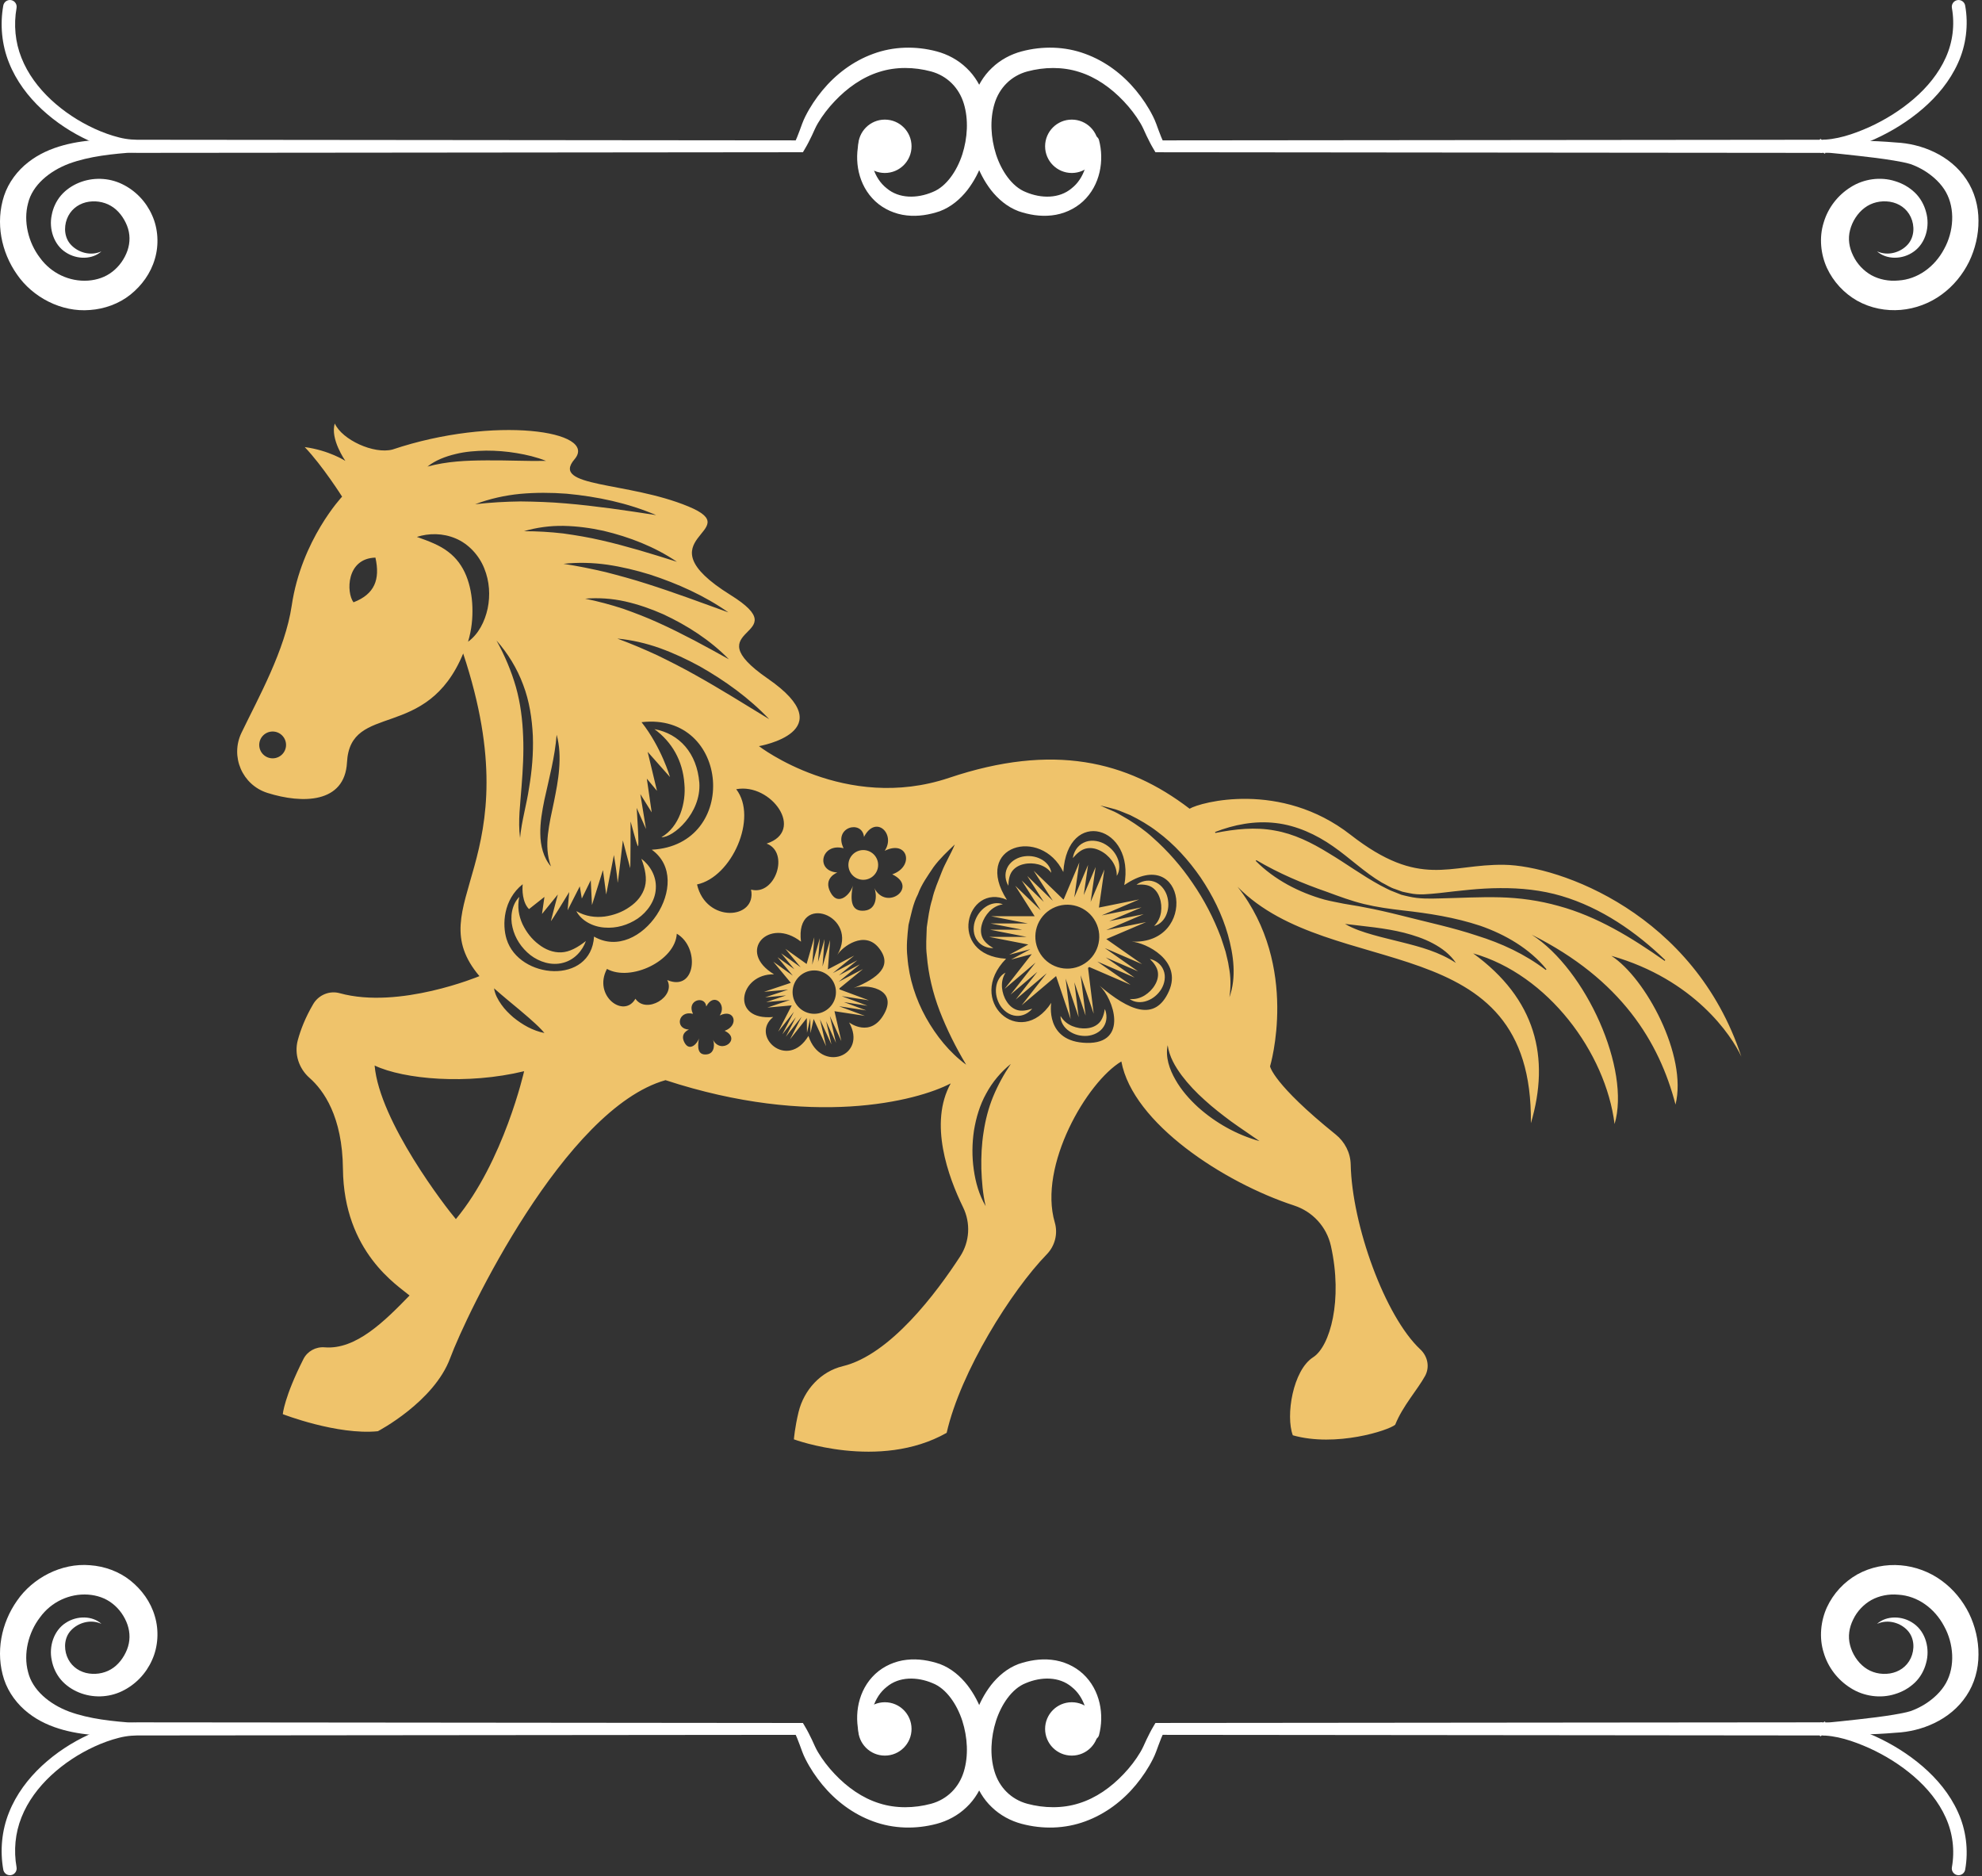 <svg width="280" height="265" viewBox="0 0 280 265" fill="none" xmlns="http://www.w3.org/2000/svg">
<rect x="0" y="0" width="280" height="265" fill="#333333" stroke="none"/>
<path d="M128.775 20.664C128.775 22.745 127.087 24.433 125.005 24.433C122.924 24.433 121.236 22.745 121.236 20.664C121.236 18.582 122.924 16.895 125.005 16.895C127.087 16.895 128.775 18.582 128.775 20.664Z" fill="white"/>
<path d="M123.049 20.101C122.716 22.599 123.473 25.204 125.267 26.6C127.001 28.066 129.538 28.066 131.754 27.125C133.701 26.36 135.191 24.128 135.944 21.819C136.69 19.477 136.84 16.881 136.162 14.644C135.484 12.398 133.81 10.707 131.524 10.089C129.171 9.46 126.567 9.402 124.214 10.159C121.836 10.897 119.696 12.413 117.918 14.295C117.026 15.232 116.215 16.28 115.561 17.381C115.399 17.661 115.256 17.92 115.132 18.198L114.693 19.157C114.378 19.804 114.09 20.401 113.674 21.088L113.669 21.098L113.428 21.505H112.95L51.26 21.564L20.415 21.592C19.769 21.587 19.154 21.612 18.412 21.559C17.706 21.503 17.034 21.368 16.369 21.217C15.05 20.888 13.788 20.426 12.573 19.871C10.148 18.758 7.894 17.284 5.926 15.46C3.967 13.638 2.293 11.428 1.277 8.875C0.247 6.333 -0.015 3.477 0.463 0.786C0.555 0.268 1.049 -0.077 1.567 0.015C2.085 0.107 2.43 0.603 2.338 1.121C1.919 3.492 2.139 5.944 3.035 8.177C3.919 10.414 5.412 12.412 7.207 14.086C9.007 15.762 11.107 17.144 13.351 18.177C14.472 18.691 15.635 19.117 16.81 19.412C18.018 19.724 19.07 19.769 20.416 19.742L51.261 19.771L112.952 19.829L112.233 20.236C112.483 19.715 112.744 19.045 112.974 18.427L113.324 17.473C113.455 17.111 113.619 16.752 113.781 16.424C114.445 15.101 115.256 13.896 116.186 12.767C118.043 10.52 120.487 8.649 123.346 7.608C126.215 6.546 129.367 6.472 132.33 7.26C133.856 7.664 135.352 8.453 136.539 9.603C137.747 10.736 138.578 12.2 139.076 13.705C140.066 16.749 139.815 19.926 138.825 22.796C138.327 24.235 137.613 25.614 136.651 26.863C135.677 28.095 134.407 29.218 132.775 29.833C131.308 30.332 129.716 30.614 128.089 30.428C126.47 30.255 124.864 29.556 123.659 28.438C121.204 26.157 120.646 22.631 121.405 19.782C121.521 19.333 121.978 19.063 122.427 19.179C122.84 19.285 123.101 19.688 123.049 20.101Z" fill="white"/>
<path d="M19.166 21.504C15.91 21.73 12.639 22.062 9.768 23.111C6.95 24.169 4.567 26.177 3.964 28.709C3.273 31.275 4.003 34.271 5.647 36.415C7.249 38.63 9.843 39.81 12.436 39.638C13.716 39.547 14.916 39.137 15.881 38.374C16.865 37.617 17.613 36.534 18.01 35.388C18.402 34.23 18.399 33.036 17.946 31.88C17.494 30.747 16.708 29.679 15.66 29.076C14.645 28.478 13.336 28.28 12.119 28.58C10.909 28.897 9.922 29.7 9.451 30.938C8.997 32.146 9.099 33.663 10.094 34.65C11.063 35.647 12.789 36.214 14.329 35.505C13.062 36.663 10.887 36.698 9.297 35.651C7.606 34.583 6.888 32.324 7.307 30.377C7.492 29.388 7.924 28.421 8.616 27.603C9.307 26.802 10.197 26.203 11.155 25.811C13.066 25.029 15.318 25.069 17.241 25.999C19.143 26.911 20.646 28.496 21.482 30.397C22.344 32.284 22.476 34.593 21.873 36.587C21.29 38.604 20.031 40.331 18.424 41.619C16.798 42.924 14.733 43.645 12.726 43.787C8.673 44.139 4.614 41.987 2.409 38.78C0.168 35.602 -0.662 31.463 0.572 27.662C1.2 25.758 2.487 24.078 3.986 22.92C5.489 21.737 7.214 20.997 8.945 20.524C12.405 19.587 15.838 19.642 19.169 19.832V21.504H19.166Z" fill="white"/>
<path d="M147.643 20.664C147.643 22.745 149.33 24.433 151.412 24.433C153.493 24.433 155.181 22.745 155.181 20.664C155.181 18.582 153.493 16.895 151.412 16.895C149.33 16.895 147.643 18.582 147.643 20.664Z" fill="white"/>
<path d="M155.257 19.781C156.016 22.63 155.458 26.156 153.003 28.437C151.798 29.555 150.192 30.254 148.573 30.426C146.946 30.612 145.354 30.331 143.887 29.831C142.255 29.215 140.985 28.093 140.011 26.862C139.051 25.613 138.337 24.234 137.837 22.794C136.848 19.927 136.597 16.748 137.586 13.704C138.085 12.199 138.916 10.733 140.123 9.601C141.308 8.452 142.806 7.661 144.33 7.259C147.293 6.471 150.443 6.545 153.314 7.607C156.173 8.648 158.617 10.52 160.474 12.767C161.404 13.897 162.215 15.102 162.879 16.424C163.041 16.753 163.205 17.111 163.336 17.473L163.686 18.427C163.916 19.045 164.177 19.716 164.429 20.237L163.71 19.83L225.898 19.771L256.991 19.741C259.388 19.793 261.804 18.96 264.085 17.948C266.363 16.907 268.515 15.564 270.397 13.937C272.276 12.313 273.876 10.366 274.868 8.158C275.872 5.956 276.17 3.498 275.748 1.121C275.656 0.604 276.001 0.109 276.519 0.017C277.037 -0.075 277.531 0.268 277.623 0.788C278.113 3.518 277.751 6.424 276.593 8.938C275.45 11.463 273.662 13.604 271.627 15.36C269.584 17.118 267.291 18.541 264.856 19.649C262.428 20.716 259.808 21.641 256.991 21.594L225.898 21.566L163.71 21.507H163.232L162.991 21.1L162.986 21.09C162.57 20.403 162.284 19.806 161.967 19.159L161.528 18.201C161.404 17.921 161.261 17.661 161.099 17.383C160.447 16.282 159.634 15.234 158.743 14.297C156.964 12.415 154.823 10.899 152.444 10.161C150.093 9.405 147.487 9.462 145.134 10.091C142.848 10.709 141.174 12.4 140.497 14.646C139.818 16.883 139.969 19.479 140.715 21.82C141.466 24.13 142.955 26.362 144.903 27.127C147.118 28.067 149.656 28.068 151.39 26.602C153.183 25.206 153.941 22.602 153.607 20.103C153.545 19.643 153.869 19.221 154.328 19.159C154.756 19.102 155.149 19.379 155.257 19.781Z" fill="white"/>
<path d="M257.425 21.502C256.85 22.205 256.843 18.768 257.373 19.831L257.448 19.824L257.55 19.82L257.639 19.819L257.805 19.817L258.13 19.814L258.779 19.811L260.073 19.812L262.659 19.849C264.385 19.903 266.109 19.976 267.861 20.129C271.422 20.3 275.503 21.89 277.792 25.343C278.96 27.072 279.505 29.16 279.503 31.165C279.517 33.179 279.042 35.173 278.169 36.98C277.278 38.777 275.969 40.397 274.293 41.612C272.617 42.841 270.587 43.603 268.514 43.776C266.44 43.95 264.278 43.543 262.377 42.487C260.495 41.416 258.998 39.792 258.093 37.845C257.209 35.908 256.969 33.541 257.631 31.448C258.241 29.361 259.62 27.573 261.464 26.427C263.311 25.254 265.684 24.937 267.713 25.587C268.737 25.894 269.704 26.435 270.494 27.188C271.295 27.945 271.834 28.942 272.097 29.948C272.672 31.939 272.074 34.321 270.376 35.529C268.771 36.704 266.486 36.695 265.173 35.502C266.77 36.231 268.561 35.609 269.511 34.538C270.465 33.471 270.505 31.885 269.944 30.677C269.377 29.452 268.281 28.708 266.988 28.497C265.692 28.299 264.402 28.607 263.408 29.363C262.401 30.121 261.668 31.291 261.358 32.504C261.04 33.711 261.226 34.962 261.799 36.115C262.342 37.272 263.29 38.272 264.392 38.884C265.494 39.482 266.84 39.752 268.174 39.623C270.882 39.467 273.309 37.709 274.645 35.18C276.017 32.708 276.225 29.497 274.91 27.144C274.239 25.944 273.157 24.922 271.891 24.131C271.261 23.745 270.552 23.397 269.867 23.167C269.195 22.959 268.35 22.817 267.541 22.675C265.895 22.401 264.204 22.197 262.513 22.011L259.972 21.734L258.7 21.609L258.065 21.55L257.75 21.523L257.596 21.51L257.525 21.505C257.5 21.503 257.517 21.505 257.547 21.502L257.582 21.495C258.119 22.559 258.129 19.123 257.566 19.831L257.425 21.502Z" fill="white"/>
<path d="M142.051 137.393C141.296 137.75 140.808 138.616 140.719 139.486C140.61 140.364 140.833 141.263 141.303 142.026C141.778 142.772 142.588 143.413 143.534 143.489C144.479 143.581 145.314 143.099 145.822 142.482C145.043 142.741 144.304 142.86 143.683 142.663C143.07 142.471 142.563 142.024 142.209 141.451C141.84 140.886 141.62 140.206 141.554 139.513C141.498 138.815 141.613 138.087 142.051 137.393ZM139.734 132.339L145.27 133.416L142.57 134.863L145.561 134.078L142.835 135.538L145.76 134.77L141.92 139.683L146.3 135.966L142.762 140.491L146.546 137.282L143.489 141.19L147.869 137.473L144.331 141.998L149.193 137.874L151.245 143.939L150.543 138.238L152.385 143.679L151.779 138.756L153.368 143.456L152.666 137.754L154.507 143.195L153.71 136.722C153.77 136.682 153.827 136.637 153.885 136.594L159.72 139.111L155.014 135.816L160.289 138.09L156.224 135.246L160.779 137.21L156.074 133.915L161.348 136.189L156.287 132.646L161.917 130.248L156.286 131.385L161.57 129.132L156.707 130.113L161.271 128.168L155.64 129.305L160.925 127.052L155.247 128.198L156.018 122.813L154.075 127.404L154.782 122.468L153.102 126.434L153.713 122.172L151.769 126.763L152.476 121.828L150.272 127.035C150.25 127.036 150.228 127.04 150.207 127.043L146.028 122.992L148.736 127.238L145.12 123.733L147.459 127.4L144.336 124.372L147.014 128.581L143.427 125.112L146.168 129.42H140.007L145.189 130.44H139.912L144.387 131.32H139.829L145.011 132.336H139.734V132.339ZM148.703 128.3C150.916 127.153 153.641 128.018 154.788 130.232C155.936 132.445 155.071 135.17 152.857 136.317C150.644 137.465 147.919 136.6 146.771 134.386C145.624 132.173 146.489 129.448 148.703 128.3ZM120.821 123.943C119.846 123.317 119.562 122.016 120.189 121.041C120.815 120.066 122.114 119.782 123.091 120.409C124.066 121.036 124.35 122.335 123.723 123.311C123.097 124.286 121.798 124.57 120.821 123.943ZM139.228 128.108C139.942 127.605 140.916 127.404 141.68 127.737C140.869 127.864 140.246 128.255 139.757 128.754C139.278 129.259 138.91 129.872 138.727 130.522C138.527 131.167 138.524 131.842 138.782 132.43C139.042 133.028 139.617 133.506 140.325 133.923C139.526 133.945 138.614 133.633 138.062 132.861C137.495 132.098 137.446 131.066 137.697 130.218C137.965 129.362 138.495 128.603 139.228 128.108ZM161.712 140.603C162.301 140.231 162.81 139.729 163.148 139.145C163.501 138.571 163.672 137.918 163.568 137.283C163.465 136.64 163.026 136.034 162.444 135.455C163.224 135.631 164.03 136.16 164.373 137.046C164.732 137.926 164.524 138.937 164.071 139.698C163.602 140.461 162.899 141.064 162.066 141.362C161.25 141.672 160.257 141.626 159.599 141.112C160.415 141.191 161.115 140.965 161.712 140.603ZM157.052 121.536C156.609 120.946 156.036 120.454 155.392 120.147C154.755 119.825 154.053 119.701 153.393 119.865C152.724 120.029 152.123 120.544 151.562 121.208C151.682 120.37 152.17 119.476 153.072 119.038C153.969 118.584 155.053 118.716 155.893 119.128C156.738 119.558 157.435 120.246 157.82 121.099C158.217 121.932 158.254 122.983 157.771 123.72C157.783 122.852 157.486 122.133 157.052 121.536ZM146.693 122.099C146.018 121.927 145.303 121.902 144.647 122.059C143.988 122.198 143.395 122.523 143.007 123.034C142.61 123.552 142.472 124.286 142.452 125.109C142.044 124.421 141.873 123.472 142.279 122.614C142.672 121.749 143.548 121.204 144.412 121.011C145.289 120.828 146.211 120.923 147 121.323C147.787 121.702 148.435 122.456 148.517 123.286C148.011 122.638 147.367 122.284 146.693 122.099ZM151.473 144.935C152.119 145.197 152.823 145.318 153.495 145.252C154.167 145.204 154.798 144.961 155.253 144.507C155.715 144.048 155.951 143.338 156.083 142.527C156.395 143.264 156.434 144.227 155.915 145.022C155.41 145.826 154.467 146.248 153.584 146.322C152.69 146.385 151.791 146.166 151.062 145.662C150.335 145.18 149.792 144.347 149.825 143.512C150.239 144.224 150.831 144.661 151.473 144.935ZM107.936 140.096L111.34 139.79L108.099 140.874L111.038 140.61L108.239 141.546L111.612 141.247L108.402 142.325L111.847 142.015L109.936 145.734L112.155 142.924L110.519 146.109L112.436 143.681L111.023 146.432L113.242 143.622L111.606 146.807L113.978 143.805L114.005 145.884L114.467 143.837L114.496 145.935L114.946 143.934L116.706 147.782L115.836 143.982L117.457 147.527L116.705 144.246L118.105 147.308L117.234 143.509L118.855 147.055L117.888 142.837L122.183 143.494L118.529 142.137L122.382 142.727L119.226 141.555L122.554 142.064L118.899 140.707L122.754 141.297L118.605 139.757C118.599 139.707 118.589 139.661 118.583 139.612L121.92 136.882L118.468 138.685L121.486 136.217L118.503 137.778L121.109 135.647L117.654 137.452L120.672 134.984L116.957 136.926L117.27 132.786L116.197 136.534L116.49 132.646L115.563 135.883L115.817 132.527L114.742 136.275L115.036 132.387L113.953 136.166L110.949 134.02L113.108 136.625L110.355 134.658L112.22 136.907L109.842 135.209L112.002 137.813L109.249 135.846L111.698 138.801C111.692 138.815 111.688 138.829 111.683 138.842L107.936 140.096ZM111.969 140.14C111.969 138.448 113.341 137.076 115.033 137.076C116.724 137.076 118.096 138.448 118.096 140.14C118.096 141.831 116.724 143.203 115.033 143.203C113.341 143.203 111.969 141.833 111.969 140.14ZM162.676 125.292C162.117 124.956 161.371 124.901 160.553 124.972C161.191 124.49 162.115 124.215 163.013 124.523C163.917 124.817 164.558 125.627 164.845 126.464C165.125 127.316 165.135 128.241 164.823 129.07C164.534 129.894 163.858 130.623 163.042 130.796C163.63 130.222 163.909 129.542 164.018 128.851C164.114 128.161 164.057 127.449 163.829 126.814C163.617 126.174 163.227 125.621 162.676 125.292ZM81.418 128.699C82.745 129.463 84.106 129.62 85.396 129.467C86.681 129.291 87.932 128.832 88.956 128.102C89.997 127.4 90.79 126.423 91.103 125.267C91.424 124.096 91.147 122.731 90.606 121.299C91.792 122.2 92.751 123.718 92.65 125.483C92.581 127.252 91.449 128.807 90.093 129.747C88.708 130.678 87.052 131.16 85.409 131.022C83.789 130.92 82.14 130.076 81.418 128.699ZM73.362 126.69C73.05 128.12 73.3 129.407 73.816 130.539C74.349 131.66 75.128 132.666 76.091 133.387C77.033 134.133 78.152 134.573 79.297 134.524C80.457 134.477 81.621 133.83 82.769 132.922C82.291 134.264 81.187 135.578 79.549 135.998C77.916 136.447 76.171 135.866 74.923 134.904C73.674 133.911 72.754 132.542 72.404 131.004C72.025 129.495 72.317 127.747 73.362 126.69ZM96.685 110.729C96.46 107.448 94.915 104.788 92.45 102.992C95.99 103.641 98.459 106.394 98.796 110.56C99.083 114.881 95.081 118.33 93.438 118.26C95.974 116.798 96.939 113.437 96.685 110.729ZM37.779 112.001C42.711 113.561 48.711 113.498 49.02 107.692C49.478 99.083 60.269 104.823 65.435 92.309C75.307 122.04 59.006 127.55 67.731 137.881C67.731 137.881 56.421 142.617 47.995 140.293C46.548 139.893 45.008 140.537 44.249 141.83C43.114 143.763 42.452 145.509 42.067 146.941C41.547 148.879 42.22 150.93 43.727 152.256C45.719 154.008 48.375 157.721 48.447 165.088C48.561 176.911 56.253 181.617 57.859 182.995C54.338 186.616 50.287 190.68 45.862 190.315C44.621 190.212 43.428 190.859 42.866 191.971C40.135 197.377 39.952 199.755 39.952 199.755C39.952 199.755 47.642 202.74 53.382 202.165C53.382 202.165 61.303 198.033 63.599 191.834C65.895 185.636 79.784 156.594 94.018 152.576C114.68 159.349 129.488 155.561 134.309 153.035C131.187 158.656 133.958 166.242 136.05 170.52C137.144 172.757 136.998 175.384 135.641 177.473C132.328 182.571 125.77 191.366 119.063 192.979C115.943 193.73 113.578 196.33 112.816 199.449C112.282 201.638 112.155 203.313 112.155 203.313C112.155 203.313 124.208 207.79 133.736 202.394C135.705 193.735 142.901 182.294 147.88 177.178C149.032 175.994 149.478 174.266 149.013 172.683C146.653 164.658 153.558 152.829 158.415 149.935C160.039 158.666 172.889 167.038 182.824 170.286C185.443 171.143 187.416 173.293 188.017 175.982C189.731 183.637 187.898 190.189 185.506 191.72C182.637 193.556 181.604 199.985 182.637 202.74C188.721 204.462 196.182 202.051 197.101 201.248C198.167 198.583 200.244 196.321 201.32 194.362C202.01 193.104 201.696 191.582 200.648 190.603C195.65 185.93 191 173.038 190.814 164.476C190.778 162.828 189.982 161.287 188.698 160.254C179.819 153.099 179.422 150.625 179.422 150.625C179.422 150.625 183.669 136.506 174.831 125.256C188.147 138.801 216.614 130.652 216.27 158.66C219.025 149.362 216.958 141.097 208.119 134.669C218.68 137.654 226.83 148.673 228.093 158.775C230.389 151.084 224.075 136.965 216.384 132.028C229.011 138.341 234.406 147.18 236.702 156.02C238.424 149.132 232.455 138.112 227.634 135.013C239.343 138.342 244.623 146.263 246 149.246C239.343 129.043 220.288 122.27 212.482 122.155C204.675 122.041 200.659 125.599 190.786 117.909C180.914 110.218 169.55 113.318 168.058 114.235C159.218 107.462 148.773 104.937 134.079 109.872C119.386 114.808 107.218 105.396 107.218 105.396C107.218 105.396 119.271 103.329 108.481 95.868C97.692 88.406 112.909 90.09 103.202 84.044C90.115 75.894 105.842 75.091 97.233 71.533C88.624 67.975 77.718 68.892 81.162 64.876C84.606 60.857 69.797 58.677 55.448 63.498C52.808 64.187 48.331 62.12 47.298 59.824C46.609 62.005 48.789 65.104 48.789 65.104C48.789 65.104 46.493 63.612 43.05 63.152C45.574 65.793 48.329 70.154 48.329 70.154C48.329 70.154 42.589 76.238 41.212 85.536C40.277 91.845 36.489 98.577 34.114 103.508C32.499 106.867 34.227 110.877 37.779 112.001ZM169.627 123.97C171.293 126.455 172.656 129.161 173.471 132.047C174.269 134.893 174.7 138.049 173.683 140.866C173.898 139.402 173.886 137.958 173.595 136.538C173.511 135.826 173.284 135.13 173.138 134.43C172.938 133.739 172.689 133.06 172.47 132.376C171.453 129.683 170.117 127.11 168.487 124.742C166.88 122.361 164.974 120.187 162.821 118.286C161.76 117.311 160.571 116.487 159.342 115.729C158.713 115.38 158.1 114.975 157.444 114.662C156.775 114.384 156.105 114.088 155.43 113.776C156.144 113.943 156.863 114.123 157.579 114.323C158.287 114.545 158.959 114.864 159.659 115.134C160.993 115.793 162.297 116.549 163.484 117.461C165.895 119.249 167.928 121.507 169.627 123.97ZM190.012 130.507C192.819 130.856 195.581 131.061 198.36 131.755C199.736 132.115 201.115 132.558 202.397 133.239C203.674 133.908 204.885 134.817 205.68 136.017C203.301 134.455 200.701 133.762 198.024 133.09C196.69 132.744 195.331 132.444 193.976 132.054C192.628 131.67 191.25 131.234 190.012 130.507ZM177.4 121.607L177.485 121.498C180.693 123.387 184.009 124.786 187.461 125.982C189.173 126.613 190.907 127.263 192.701 127.698C194.494 128.134 196.326 128.387 198.165 128.598C201.842 129.008 205.542 129.58 209.126 130.77C212.668 132.006 216.095 133.994 218.47 136.912L218.375 137.012C215.414 134.761 212.119 133.241 208.659 132.163C205.221 131.013 201.619 130.263 198.029 129.339C196.231 128.891 194.428 128.467 192.606 128.134C191.7 127.942 190.774 127.829 189.858 127.656C188.947 127.462 188.02 127.314 187.114 127.074C183.52 126.07 180.042 124.271 177.4 121.607ZM171.694 117.658L171.653 117.527C174.324 116.479 177.27 115.91 180.22 116.257C183.17 116.595 185.951 117.885 188.319 119.544C190.705 121.201 192.759 123.222 195.204 124.664C195.836 124.974 196.427 125.388 197.105 125.588L198.095 125.949C198.434 126.037 198.781 126.092 199.123 126.165C200.492 126.478 201.894 126.281 203.32 126.15C206.155 125.825 209.013 125.457 211.922 125.45C214.823 125.426 217.775 125.723 220.592 126.557C226.244 128.238 231.14 131.649 235.256 135.619L235.167 135.725C230.495 132.429 225.597 129.437 220.19 127.971C217.505 127.216 214.727 126.82 211.909 126.748C209.092 126.675 206.243 126.842 203.371 126.905C201.956 126.948 200.452 126.975 199.028 126.642C198.672 126.555 198.311 126.488 197.963 126.386L196.948 125.983C196.256 125.748 195.638 125.368 194.985 125.052C192.442 123.669 190.117 121.946 187.694 120.504C185.301 119.027 182.797 117.779 180.062 117.312C177.334 116.801 174.503 117.1 171.694 117.658ZM164.958 147.639C165.198 149.286 166.016 150.653 166.949 151.919C167.898 153.174 168.993 154.325 170.179 155.382C171.35 156.456 172.617 157.433 173.909 158.396C175.217 159.341 176.572 160.226 177.93 161.184C174.739 160.297 171.76 158.638 169.256 156.401C168.021 155.267 166.887 153.988 166.049 152.503C165.215 151.055 164.608 149.299 164.958 147.639ZM137.592 159.704C137.891 157.887 138.417 156.083 139.322 154.467C140.194 152.84 141.401 151.412 142.804 150.28C141.788 151.78 140.953 153.321 140.292 154.923C139.636 156.526 139.208 158.21 138.953 159.916C138.679 161.622 138.599 163.362 138.636 165.108C138.702 166.854 138.83 168.614 139.245 170.369C138.326 168.803 137.812 167.006 137.564 165.199C137.303 163.385 137.323 161.53 137.592 159.704ZM142.248 127.103C137.337 119.442 147.057 116.687 150.217 123.175C150.802 113.94 160.415 116.68 158.83 125.023C167.543 119.03 169.299 133.432 159.88 133.009C161.829 133.141 167.091 135.651 165.128 140.026C163.165 144.4 159.487 142.747 155.302 139.209C157.301 140.993 159.502 147.441 153.527 147.314C147.551 147.187 148.511 141.654 148.511 141.654C144.128 148.358 136.32 141.325 142.128 135.426C133.667 134.908 136.504 124.574 142.248 127.103ZM77.144 65.104C74.261 65.151 71.468 64.997 68.68 65.03C65.887 65.046 63.159 65.155 60.384 65.907C61.524 65.002 62.938 64.476 64.35 64.136C65.771 63.779 67.227 63.684 68.672 63.654C70.118 63.651 71.558 63.76 72.975 64.001C74.393 64.236 75.798 64.564 77.144 65.104ZM92.697 72.762C90.552 72.414 88.421 72.122 86.3 71.819C84.174 71.541 82.054 71.284 79.93 71.11C77.806 70.923 75.681 70.854 73.548 70.829C71.417 70.858 69.291 70.974 67.127 71.223C69.158 70.456 71.316 69.971 73.493 69.76C75.672 69.562 77.867 69.573 80.043 69.738C84.384 70.142 88.691 71.047 92.697 72.762ZM73.904 104.014C73.816 101.663 73.526 99.318 72.887 97.052C72.238 94.789 71.311 92.603 70.141 90.475C71.743 92.287 73.052 94.407 73.907 96.724C74.791 99.034 75.16 101.511 75.278 103.96C75.364 106.419 75.152 108.867 74.746 111.257C74.396 113.662 73.686 115.965 73.47 118.367C73.15 115.942 73.514 113.501 73.679 111.126C73.864 108.74 74.008 106.368 73.904 104.014ZM95.631 79.354C93.843 78.773 92.063 78.251 90.296 77.719C88.52 77.211 86.749 76.725 84.961 76.322C83.176 75.904 81.373 75.606 79.557 75.351C77.736 75.143 75.908 75.032 74.021 75.033C75.823 74.504 77.731 74.249 79.629 74.282C81.527 74.322 83.415 74.574 85.264 74.979C88.939 75.855 92.508 77.236 95.631 79.354ZM77.832 122.386C76.768 121.162 76.347 119.427 76.331 117.801C76.294 116.155 76.591 114.56 76.901 113.01C77.576 109.907 78.385 106.976 78.637 103.789C79.069 105.338 79.118 106.982 78.992 108.58C78.876 110.186 78.558 111.754 78.25 113.293C77.919 114.827 77.582 116.338 77.407 117.845C77.241 119.352 77.28 120.87 77.832 122.386ZM102.901 86.501C99.035 85.107 95.251 83.691 91.399 82.469C89.478 81.849 87.535 81.321 85.581 80.816C83.615 80.358 81.64 79.952 79.603 79.641C81.647 79.419 83.735 79.474 85.783 79.763C87.829 80.062 89.844 80.549 91.815 81.156C95.731 82.437 99.525 84.133 102.901 86.501ZM102.972 93.126C101.336 92.199 99.696 91.33 98.072 90.455C96.434 89.603 94.796 88.771 93.124 88.019C91.459 87.251 89.752 86.598 88.024 85.985C86.282 85.418 84.513 84.941 82.665 84.565C84.537 84.408 86.456 84.54 88.31 84.952C90.161 85.371 91.961 85.996 93.691 86.762C97.116 88.359 100.336 90.426 102.972 93.126ZM98.203 95.332C96.444 94.34 94.646 93.433 92.832 92.548C90.998 91.706 89.144 90.913 87.209 90.201C89.256 90.392 91.29 90.865 93.24 91.559C95.185 92.263 97.061 93.141 98.871 94.13C102.452 96.169 105.828 98.591 108.663 101.585C105.155 99.445 101.732 97.299 98.203 95.332ZM108.301 119.161C111.592 120.406 109.523 126.583 106.103 125.658C106.958 129.9 99.732 130.438 98.471 124.932C103.386 123.888 107.105 115.497 104.006 111.479C108.951 110.55 113.825 117.373 108.301 119.161ZM128.346 130.649C128.719 129.175 128.969 127.672 129.673 126.326C130.181 124.908 131.076 123.691 131.888 122.471C132.758 121.288 133.849 120.275 134.884 119.286C134.323 120.655 133.56 121.84 133.05 123.149C132.553 124.459 131.977 125.704 131.692 127.041C131.275 128.336 131.127 129.674 130.925 130.991C130.895 132.325 130.761 133.649 130.936 134.977C131.151 137.627 131.78 140.267 132.762 142.834C133.76 145.396 135.004 147.908 136.491 150.394C134.139 148.665 132.262 146.326 130.815 143.745C129.378 141.154 128.419 138.224 128.191 135.193C128.013 133.682 128.182 132.153 128.346 130.649ZM123.513 125.441C123.851 126.136 124.029 128.441 122.138 128.631C120.247 128.82 120.088 127.23 120.478 125.094C120.259 126.134 118.478 128.163 117.341 126.084C116.205 124.005 118.296 123.242 118.296 123.242C115.126 123.06 116.001 118.987 119.175 119.818C117.682 116.808 121.793 115.742 122.058 118.216C123.721 115.015 126.587 117.811 124.982 120.179C128.272 118.556 129.229 122.401 126.049 123.504C129.831 125.314 125.228 128.762 123.513 125.441ZM109.353 137.627C103.973 134.39 108.625 129.455 113.157 133.016C112.267 125.895 121.492 129.334 118.295 134.877C118.982 133.744 122.138 131.357 124.161 133.905C126.185 136.455 124.04 138.154 120.601 139.57C122.3 138.922 126.872 139.61 124.93 143.17C122.988 146.731 119.953 144.425 119.953 144.425C122.623 149.16 115.947 151.668 114.208 146.326C111.254 151.262 105.914 146.326 109.231 143.657C103.083 144.223 104.458 137.506 109.353 137.627ZM97.9 143.208C96.928 141.25 99.603 140.556 99.776 142.165C100.857 140.082 102.722 141.902 101.678 143.442C103.817 142.387 104.44 144.888 102.371 145.604C104.83 146.782 101.836 149.025 100.721 146.865C100.941 147.317 101.057 148.817 99.827 148.939C98.597 149.062 98.493 148.029 98.747 146.638C98.605 147.314 97.446 148.635 96.707 147.282C95.967 145.929 97.328 145.434 97.328 145.434C95.266 145.317 95.836 142.666 97.9 143.208ZM85.745 136.863C89.087 138.707 95.394 135.737 95.612 131.89C98.915 133.816 98.321 140.156 94.259 138.436C95.529 140.787 91.27 143.305 89.766 141.074C88.15 143.935 83.732 140.651 85.745 136.863ZM71.562 132.645C70.935 130.61 71.088 127.092 73.843 124.897C73.756 125.715 73.8 127.479 74.733 128.412L76.914 126.69L76.569 129.101L78.808 126.346C78.808 126.346 77.889 129.789 77.832 130.076C77.775 130.363 80.415 126.001 80.415 126.001L80.185 128.584L81.907 125.198L82.194 126.92L83.457 124.337L83.629 127.839L85.178 122.903L85.637 126.347L86.728 120.778C86.728 120.778 87.245 123.877 87.245 124.624C87.245 125.371 87.991 118.712 87.991 118.712C87.991 118.712 88.967 122.442 89.025 122.614C89.082 122.786 89.082 116.243 89.082 116.071C89.082 115.899 89.885 119.17 90.115 119.515C90.346 119.859 89.943 114.119 89.943 114.119L91.263 117.104L90.46 112.169L92.067 114.751L91.379 109.988L92.814 111.71L91.494 106.2L94.649 109.758C94.649 109.758 93.443 105.568 90.631 102.01C103.142 100.574 104.531 119.367 92.077 120.024C98.218 124.428 90.508 136.105 83.921 132.295C83.502 139.136 73.321 138.357 71.562 132.645ZM76.914 145.917C75.252 145.584 73.805 144.75 72.524 143.71C71.9 143.169 71.305 142.584 70.825 141.895C70.347 141.216 69.921 140.457 69.796 139.604C71.044 140.71 72.207 141.655 73.408 142.655C73.989 143.17 74.604 143.651 75.183 144.192C75.777 144.721 76.367 145.264 76.914 145.917ZM74.044 151.313C74.044 151.313 71.175 164.054 64.402 172.205C63.024 170.597 53.612 158.43 52.923 150.51C57.056 152.46 66.009 153.263 74.044 151.313ZM58.892 75.838C60.596 75.299 62.551 75.287 64.373 76.059C66.197 76.822 67.687 78.451 68.413 80.285C69.162 82.124 69.273 84.119 68.891 85.958C68.497 87.778 67.611 89.574 66.122 90.645C66.642 88.919 66.782 87.323 66.735 85.747C66.683 84.181 66.407 82.671 65.865 81.329C65.319 79.988 64.497 78.831 63.31 77.937C62.126 77.019 60.605 76.444 58.892 75.838ZM53.038 78.765C53.726 81.864 52.923 83.93 49.938 85.078C48.905 83.7 48.905 78.879 53.038 78.765ZM36.622 105.223C36.622 104.178 37.471 103.329 38.516 103.329C39.562 103.329 40.41 104.178 40.41 105.223C40.41 106.269 39.562 107.117 38.516 107.117C37.471 107.117 36.622 106.27 36.622 105.223Z" fill="#EFC36B"/>
<path d="M128.775 244.217C128.775 242.136 127.087 240.448 125.005 240.448C122.924 240.448 121.236 242.136 121.236 244.217C121.236 246.299 122.924 247.986 125.005 247.986C127.087 247.986 128.775 246.299 128.775 244.217Z" fill="white"/>
<path d="M123.049 244.78C122.716 242.281 123.473 239.677 125.267 238.281C127.001 236.815 129.538 236.815 131.754 237.756C133.701 238.521 135.191 240.753 135.944 243.062C136.69 245.404 136.84 248 136.162 250.237C135.484 252.483 133.81 254.174 131.524 254.792C129.171 255.421 126.567 255.479 124.214 254.722C121.836 253.984 119.696 252.468 117.918 250.586C117.026 249.649 116.215 248.601 115.561 247.5C115.399 247.22 115.256 246.961 115.132 246.682L114.693 245.724C114.378 245.077 114.09 244.48 113.674 243.793L113.669 243.783L113.428 243.376H112.95L51.26 243.317L20.415 243.289C19.769 243.294 19.154 243.269 18.412 243.322C17.706 243.377 17.034 243.513 16.369 243.664C15.05 243.992 13.788 244.455 12.573 245.01C10.148 246.123 7.894 247.597 5.926 249.421C3.967 251.242 2.293 253.453 1.277 256.005C0.247 258.548 -0.015 261.404 0.463 264.095C0.555 264.613 1.049 264.958 1.567 264.866C2.085 264.774 2.43 264.278 2.338 263.76C1.919 261.388 2.139 258.937 3.035 256.704C3.919 254.467 5.412 252.469 7.207 250.795C9.007 249.119 11.107 247.736 13.351 246.704C14.472 246.19 15.635 245.764 16.81 245.469C18.018 245.157 19.07 245.112 20.416 245.139L51.261 245.11L112.952 245.052L112.233 244.644C112.483 245.166 112.744 245.836 112.974 246.454L113.324 247.408C113.455 247.77 113.619 248.129 113.781 248.457C114.445 249.779 115.256 250.984 116.186 252.114C118.043 254.361 120.487 256.232 123.346 257.272C126.215 258.335 129.367 258.409 132.33 257.621C133.856 257.217 135.352 256.428 136.539 255.278C137.747 254.145 138.578 252.68 139.076 251.175C140.066 248.132 139.815 244.954 138.825 242.085C138.327 240.646 137.613 239.266 136.651 238.018C135.677 236.786 134.407 235.663 132.775 235.048C131.308 234.549 129.716 234.267 128.089 234.453C126.47 234.626 124.864 235.325 123.659 236.442C121.204 238.723 120.646 242.25 121.405 245.099C121.521 245.548 121.978 245.818 122.427 245.702C122.84 245.596 123.101 245.192 123.049 244.78Z" fill="white"/>
<path d="M19.166 243.377C15.91 243.15 12.639 242.819 9.768 241.769C6.95 240.712 4.567 238.704 3.964 236.172C3.273 233.606 4.003 230.609 5.647 228.466C7.249 226.25 9.843 225.071 12.436 225.243C13.716 225.334 14.916 225.744 15.881 226.507C16.865 227.264 17.613 228.347 18.01 229.493C18.402 230.651 18.399 231.845 17.946 233.001C17.494 234.134 16.708 235.201 15.66 235.805C14.645 236.403 13.336 236.601 12.119 236.301C10.909 235.984 9.922 235.181 9.451 233.943C8.997 232.735 9.099 231.218 10.094 230.231C11.063 229.234 12.789 228.667 14.329 229.376C13.062 228.218 10.887 228.183 9.297 229.23C7.606 230.298 6.888 232.557 7.307 234.504C7.492 235.493 7.924 236.46 8.616 237.278C9.307 238.079 10.197 238.677 11.155 239.069C13.066 239.852 15.318 239.812 17.241 238.882C19.143 237.97 20.646 236.385 21.482 234.484C22.344 232.597 22.476 230.288 21.873 228.293C21.29 226.277 20.031 224.549 18.424 223.262C16.798 221.957 14.733 221.236 12.726 221.094C8.673 220.742 4.614 222.894 2.409 226.101C0.168 229.279 -0.662 233.418 0.572 237.219C1.2 239.123 2.487 240.802 3.986 241.96C5.489 243.144 7.214 243.884 8.945 244.357C12.405 245.294 15.838 245.239 19.169 245.049V243.377H19.166Z" fill="white"/>
<path d="M147.643 244.217C147.643 242.136 149.33 240.448 151.412 240.448C153.493 240.448 155.181 242.136 155.181 244.217C155.181 246.299 153.493 247.986 151.412 247.986C149.33 247.986 147.643 246.299 147.643 244.217Z" fill="white"/>
<path d="M155.257 245.1C156.016 242.251 155.458 238.725 153.003 236.444C151.798 235.326 150.192 234.627 148.573 234.454C146.946 234.268 145.354 234.55 143.887 235.049C142.255 235.666 140.985 236.787 140.011 238.019C139.051 239.268 138.337 240.647 137.837 242.087C136.848 244.954 136.597 248.133 137.586 251.177C138.085 252.682 138.916 254.148 140.123 255.279C141.308 256.429 142.806 257.22 144.33 257.622C147.293 258.41 150.443 258.336 153.314 257.274C156.173 256.233 158.617 254.361 160.474 252.114C161.404 250.984 162.215 249.779 162.879 248.457C163.041 248.128 163.205 247.77 163.336 247.408L163.686 246.454C163.916 245.836 164.177 245.165 164.429 244.644L163.71 245.051L225.898 245.11L256.991 245.14C259.388 245.088 261.804 245.921 264.085 246.933C266.363 247.974 268.515 249.317 270.397 250.944C272.276 252.568 273.876 254.515 274.868 256.722C275.872 258.925 276.17 261.383 275.748 263.759C275.656 264.277 276.001 264.772 276.519 264.864C277.037 264.956 277.531 264.613 277.623 264.093C278.113 261.363 277.751 258.457 276.593 255.943C275.45 253.417 273.662 251.277 271.627 249.521C269.584 247.763 267.291 246.34 264.856 245.232C262.428 244.165 259.808 243.24 256.991 243.287L225.898 243.315L163.71 243.374H163.232L162.991 243.781L162.986 243.791C162.57 244.478 162.284 245.075 161.967 245.722L161.528 246.68C161.404 246.96 161.261 247.22 161.099 247.498C160.447 248.599 159.634 249.647 158.743 250.583C156.964 252.466 154.823 253.982 152.444 254.72C150.093 255.475 147.487 255.418 145.134 254.79C142.848 254.172 141.174 252.481 140.497 250.235C139.818 247.998 139.969 245.402 140.715 243.06C141.466 240.751 142.955 238.519 144.903 237.754C147.118 236.814 149.656 236.813 151.39 238.279C153.183 239.675 153.941 242.279 153.607 244.778C153.545 245.237 153.869 245.66 154.328 245.722C154.756 245.779 155.149 245.502 155.257 245.1Z" fill="white"/>
<path d="M257.425 243.379C256.85 242.676 256.843 246.113 257.373 245.05L257.448 245.057L257.55 245.06L257.639 245.062L257.805 245.064L258.13 245.067L258.779 245.07L260.073 245.069L262.659 245.032C264.385 244.978 266.109 244.904 267.861 244.752C271.422 244.581 275.503 242.991 277.792 239.538C278.96 237.809 279.505 235.72 279.503 233.716C279.517 231.702 279.042 229.707 278.169 227.901C277.278 226.104 275.969 224.483 274.293 223.268C272.617 222.04 270.587 221.277 268.514 221.105C266.44 220.931 264.278 221.338 262.377 222.394C260.495 223.465 258.998 225.088 258.093 227.036C257.209 228.973 256.969 231.34 257.631 233.433C258.241 235.519 259.62 237.308 261.464 238.454C263.311 239.627 265.684 239.944 267.713 239.293C268.737 238.987 269.704 238.445 270.494 237.693C271.295 236.936 271.834 235.938 272.097 234.933C272.672 232.942 272.074 230.56 270.376 229.352C268.771 228.177 266.486 228.186 265.173 229.379C266.77 228.65 268.561 229.272 269.511 230.342C270.465 231.41 270.505 232.995 269.944 234.204C269.377 235.429 268.281 236.173 266.988 236.384C265.692 236.582 264.402 236.274 263.408 235.518C262.401 234.76 261.668 233.59 261.358 232.377C261.04 231.17 261.226 229.918 261.799 228.765C262.342 227.609 263.29 226.609 264.392 225.997C265.494 225.399 266.84 225.129 268.174 225.258C270.882 225.414 273.309 227.172 274.645 229.701C276.017 232.173 276.225 235.384 274.91 237.737C274.239 238.937 273.157 239.959 271.891 240.75C271.261 241.135 270.552 241.484 269.867 241.714C269.195 241.921 268.35 242.064 267.541 242.206C265.895 242.479 264.204 242.684 262.513 242.87L259.972 243.146L258.7 243.272L258.065 243.331L257.75 243.358L257.596 243.371L257.525 243.376C257.5 243.378 257.517 243.376 257.547 243.379L257.582 243.386C258.119 242.322 258.129 245.758 257.566 245.05L257.425 243.379Z" fill="white"/>
</svg>
